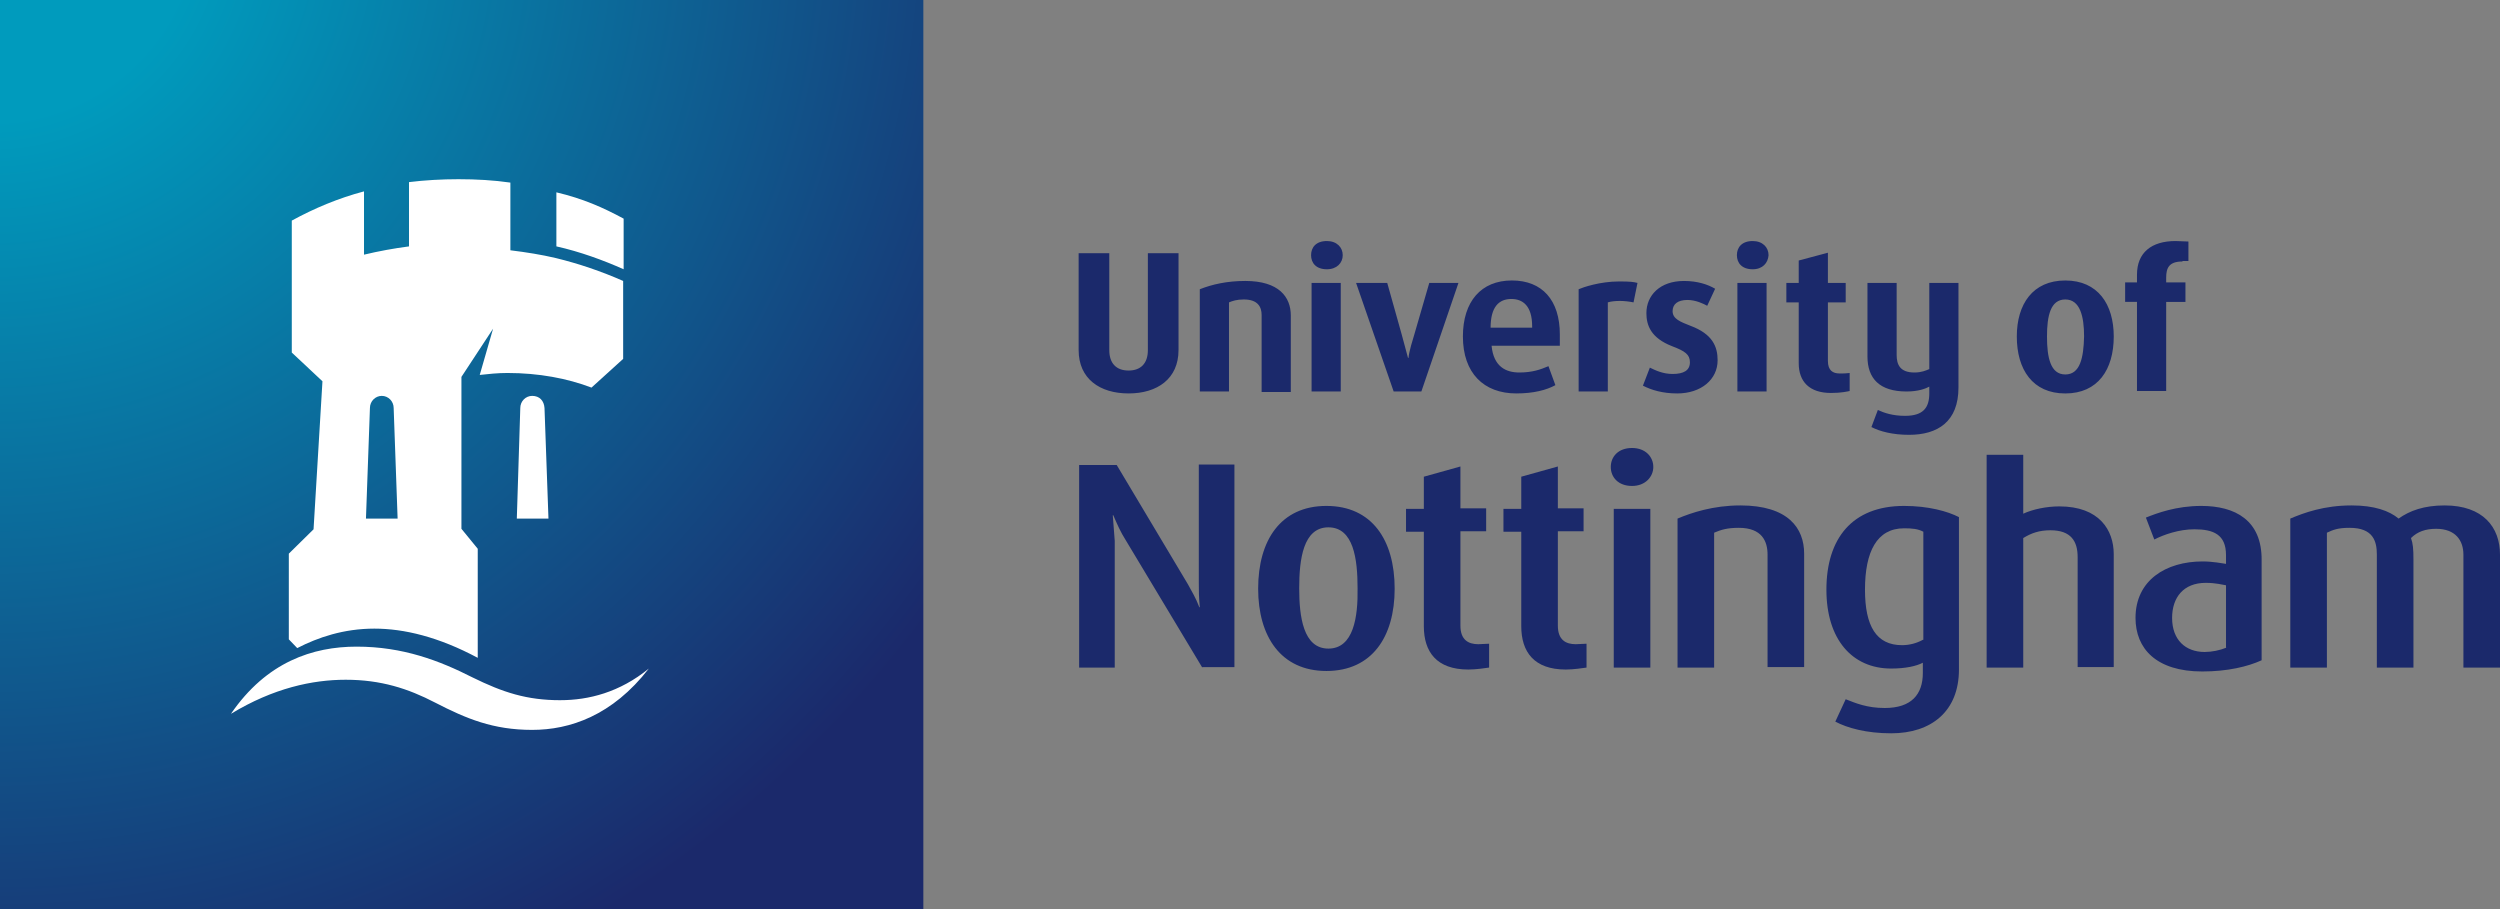 <?xml version="1.0" encoding="utf-8"?>
<svg xmlns="http://www.w3.org/2000/svg" xmlns:xlink="http://www.w3.org/1999/xlink" width="176px" height="64px" viewBox="0 0 176 64" version="1.1">
    <rect x="0" y="0" width="176" height="64" fill="#808080" stroke="none"/>
    <title>Group 3</title>
    <defs>
        <radialGradient cx="-0.875%" cy="-9.044%" fx="-0.875%" fy="-9.044%" r="128.499%" gradientTransform="translate(-0.009, -0.09), scale(0.985, 1), translate(0.009, 0.09)" id="radialGradient-1">
            <stop stop-color="#009BBD" offset="0%"/>
            <stop stop-color="#009BBD" offset="17.35%"/>
            <stop stop-color="#1B296B" offset="100%"/>
        </radialGradient>
    </defs>
    <g id="14---Homepage" stroke="none" stroke-width="1" fill="none" fill-rule="evenodd">
        <g id="Homepage-WIP" transform="translate(-240, -710)" fill-rule="nonzero">
            <g id="Group-7" transform="translate(0, 633)">
                <g id="Group-3" transform="translate(240, 77)">
                    <path d="M173.424,46.997 L173.424,39.045 C173.424,38.051 172.866,37.228 171.508,37.228 C170.743,37.228 170.185,37.433 169.733,37.879 C169.872,38.256 169.907,38.633 169.907,39.422 L169.907,46.997 L167.33,46.997 L167.33,39.045 C167.33,38.119 167.087,37.159 165.415,37.159 C164.58,37.159 164.266,37.296 163.814,37.502 L163.814,46.997 L161.237,46.997 L161.237,36.508 C162.212,36.097 163.605,35.582 165.555,35.582 C167.156,35.582 168.201,35.959 168.862,36.508 C169.628,35.96 170.638,35.582 172.101,35.582 C174.816,35.582 176,37.125 176,39.045 L176,46.997 L173.424,46.997 L173.424,46.997 Z M146.266,46.997 L146.266,39.216 C146.266,38.119 145.813,37.331 144.351,37.331 C143.55,37.331 142.993,37.537 142.436,37.879 L142.436,46.997 L139.859,46.997 L139.859,32.017 L142.436,32.017 L142.436,36.165 C143.098,35.856 144.072,35.65 144.977,35.65 C147.798,35.65 148.807,37.33 148.807,39.01 L148.807,46.963 L146.266,46.963 L146.266,46.997 L146.266,46.997 Z M114.896,34.211 C113.921,34.211 113.399,33.594 113.399,32.875 C113.399,32.155 113.921,31.538 114.896,31.538 C115.836,31.538 116.393,32.155 116.393,32.875 C116.393,33.56 115.836,34.211 114.896,34.211 Z M124.436,46.997 L124.436,39.045 C124.436,38.119 124.053,37.159 122.416,37.159 C121.581,37.159 121.163,37.296 120.675,37.502 L120.675,46.997 L118.099,46.997 L118.099,36.508 C119.074,36.097 120.606,35.582 122.521,35.582 C125.898,35.582 127.012,37.193 127.012,38.976 L127.012,46.963 L124.436,46.963 L124.436,46.997 L124.436,46.997 Z M113.608,46.997 L113.608,35.822 L116.184,35.822 L116.184,46.997 L113.608,46.997 Z" id="Shape" fill="#1B296B"/>
                    <path d="M110.23,47.135 C108.002,47.135 107.097,45.9 107.097,44.083 L107.097,37.433 L105.843,37.433 L105.843,35.822 L107.097,35.822 L107.097,33.56 L109.673,32.84 L109.673,35.788 L111.484,35.788 L111.484,37.399 L109.673,37.399 L109.673,44.05 C109.673,45.044 110.23,45.352 110.927,45.352 L111.692,45.318 L111.692,46.997 C111.448,47.032 110.787,47.135 110.23,47.135 L110.23,47.135 Z" id="a" fill="#1B296B"/>
                    <path d="M103.371,47.135 C101.143,47.135 100.238,45.9 100.238,44.083 L100.238,37.433 L98.984,37.433 L98.984,35.822 L100.238,35.822 L100.238,33.56 L102.814,32.84 L102.814,35.788 L104.625,35.788 L104.625,37.399 L102.814,37.399 L102.814,44.05 C102.814,45.044 103.371,45.352 104.068,45.352 L104.833,45.318 L104.833,46.997 C104.59,47.032 103.928,47.135 103.371,47.135 L103.371,47.135 Z" id="a" fill="#1B296B"/>
                    <path d="M84.64,46.997 L79.244,38.016 C78.895,37.468 78.652,36.919 78.373,36.268 L78.339,36.268 L78.478,38.085 L78.478,46.997 L75.971,46.997 L75.971,32.737 L78.617,32.737 L83.631,41.136 C83.909,41.65 84.188,42.096 84.431,42.747 L84.466,42.747 C84.396,42.027 84.396,41.547 84.396,41.033 L84.396,32.703 L86.903,32.703 L86.903,46.964 L84.64,46.964 L84.64,46.998 L84.64,46.997 Z M154.97,35.617 C153.195,35.617 151.837,36.131 151.071,36.439 L151.663,37.982 C152.325,37.639 153.404,37.262 154.483,37.262 C155.841,37.262 156.711,37.639 156.711,39.079 L156.711,39.696 C156.502,39.662 155.737,39.525 155.075,39.525 C152.464,39.525 150.34,40.861 150.34,43.501 C150.34,45.661 151.802,47.272 155.04,47.272 C156.816,47.272 158.243,46.929 159.218,46.483 L159.218,39.456 C159.253,36.611 157.338,35.617 154.97,35.617 L154.97,35.617 Z M156.746,45.592 C156.259,45.788 155.74,45.892 155.214,45.9 C153.856,45.9 152.916,45.044 152.916,43.501 C152.916,42.061 153.717,41.033 155.284,41.033 C156.015,41.033 156.468,41.17 156.711,41.204 L156.711,45.592 L156.746,45.592 L156.746,45.592 Z M134.045,35.617 C130.39,35.617 128.579,37.914 128.579,41.513 C128.579,45.01 130.39,47.066 133.14,47.066 C134.15,47.066 134.916,46.895 135.368,46.655 L135.368,47.375 C135.368,48.883 134.568,49.843 132.688,49.843 C131.434,49.843 130.633,49.5 129.937,49.226 L129.206,50.802 C130.041,51.248 131.399,51.625 133.14,51.625 C135.96,51.625 137.91,50.082 137.91,47.134 L137.91,36.405 C137.11,35.994 135.752,35.617 134.046,35.617 L134.045,35.617 Z M135.368,45.044 C134.921,45.289 134.418,45.419 133.906,45.42 C132.095,45.42 131.295,44.083 131.295,41.512 C131.295,38.839 132.13,37.193 134.045,37.193 C134.603,37.193 135.02,37.228 135.403,37.433 L135.403,45.043 L135.368,45.043 L135.368,45.044 Z M93.379,35.617 C90.176,35.617 88.574,38.016 88.574,41.444 C88.574,44.804 90.176,47.237 93.379,47.237 C96.582,47.237 98.184,44.838 98.184,41.444 C98.184,38.016 96.582,35.617 93.379,35.617 Z M93.518,45.661 C91.742,45.661 91.464,43.398 91.464,41.41 C91.464,39.387 91.742,37.125 93.518,37.125 C95.294,37.125 95.573,39.353 95.573,41.41 C95.608,43.432 95.294,45.661 93.518,45.661 Z M153.647,18.409 C152.708,18.409 152.499,18.854 152.499,19.54 L152.499,19.883 L153.856,19.883 L153.856,21.254 L152.499,21.254 L152.499,27.527 L150.444,27.527 L150.444,21.253 L149.609,21.253 L149.609,19.882 L150.444,19.882 L150.444,19.334 C150.444,17.791 151.454,16.969 153.16,16.969 L154.065,17.003 L154.065,18.374 L153.647,18.374 L153.647,18.409 L153.647,18.409 Z M134.394,30.612 C133.245,30.612 132.339,30.372 131.748,30.064 L132.2,28.864 C132.653,29.07 133.245,29.275 134.116,29.275 C135.404,29.275 135.822,28.692 135.822,27.699 L135.822,27.219 C135.578,27.356 135.056,27.561 134.22,27.561 C132.305,27.561 131.469,26.636 131.469,25.094 L131.469,19.917 L133.524,19.917 L133.524,24.99 C133.524,25.675 133.768,26.224 134.777,26.224 C135.265,26.224 135.578,26.087 135.822,25.984 L135.822,19.917 L137.876,19.917 L137.876,27.287 C137.876,29.686 136.414,30.612 134.395,30.612 L134.394,30.612 Z M128.893,27.664 C127.395,27.664 126.63,26.876 126.63,25.573 L126.63,21.288 L125.759,21.288 L125.759,19.917 L126.63,19.917 L126.63,18.34 L128.684,17.792 L128.684,19.918 L129.937,19.918 L129.937,21.289 L128.684,21.289 L128.684,25.402 C128.684,26.088 129.032,26.293 129.52,26.293 C129.763,26.293 129.972,26.293 130.216,26.259 L130.216,27.528 C130.041,27.562 129.623,27.665 128.893,27.665 L128.893,27.664 Z M122.312,27.561 L122.312,19.917 L124.367,19.917 L124.367,27.561 L122.312,27.561 Z M118.065,27.698 C117.055,27.698 116.254,27.458 115.662,27.15 L116.15,25.881 C116.568,26.087 117.09,26.327 117.752,26.327 C118.517,26.327 118.97,26.087 118.97,25.504 C118.97,24.956 118.622,24.716 117.717,24.373 C116.22,23.791 115.906,22.899 115.906,22.042 C115.906,20.808 116.846,19.78 118.552,19.78 C119.492,19.78 120.224,20.02 120.745,20.328 L120.188,21.528 C119.944,21.391 119.388,21.117 118.796,21.117 C118.099,21.117 117.751,21.425 117.751,21.905 C117.751,22.454 118.308,22.66 119.004,22.934 C120.571,23.516 120.92,24.408 120.92,25.368 C120.92,26.705 119.771,27.699 118.065,27.699 L118.065,27.698 Z M115.001,21.288 C114.691,21.225 114.377,21.19 114.061,21.185 C113.712,21.185 113.399,21.22 113.19,21.288 L113.19,27.561 L111.136,27.561 L111.136,20.362 C111.449,20.225 112.633,19.814 113.991,19.814 C114.792,19.814 115.001,19.848 115.279,19.917 L115.001,21.288 Z M93.414,18.957 C92.648,18.957 92.3,18.511 92.3,17.963 C92.3,17.415 92.648,16.969 93.414,16.969 C94.11,16.969 94.528,17.415 94.528,17.963 C94.528,18.511 94.11,18.957 93.414,18.957 Z M100.064,27.561 L98.114,27.561 L95.468,19.917 L97.661,19.917 L98.671,23.516 L99.124,25.196 L99.159,25.196 C99.193,24.75 99.472,23.859 99.577,23.516 L100.621,19.917 L102.675,19.917 L100.064,27.561 Z M92.335,27.561 L92.335,19.917 L94.389,19.917 L94.389,27.561 L92.335,27.561 Z M123.392,18.957 C122.626,18.957 122.277,18.511 122.277,17.963 C122.277,17.415 122.626,16.969 123.392,16.969 C124.088,16.969 124.506,17.415 124.506,17.963 C124.471,18.511 124.088,18.957 123.392,18.957 Z M88.818,27.561 L88.818,22.179 C88.818,21.631 88.574,21.082 87.565,21.082 C87.077,21.082 86.764,21.185 86.521,21.288 L86.521,27.561 L84.466,27.561 L84.466,20.362 C85.336,20.019 86.381,19.779 87.669,19.779 C90.037,19.779 90.873,20.91 90.873,22.213 L90.873,27.595 L88.818,27.595 L88.818,27.561 L88.818,27.561 Z M79.452,27.698 C77.432,27.698 75.936,26.67 75.936,24.647 L75.936,17.825 L78.094,17.825 L78.094,24.647 C78.094,25.573 78.582,26.086 79.452,26.086 C80.287,26.086 80.81,25.606 80.81,24.647 L80.81,17.825 L82.968,17.825 L82.968,24.647 C82.968,26.669 81.471,27.698 79.452,27.698 L79.452,27.698 Z M145.396,19.746 C143.098,19.746 141.983,21.425 141.983,23.688 C141.983,26.019 143.098,27.699 145.396,27.699 C147.694,27.699 148.808,26.019 148.808,23.688 C148.808,21.425 147.694,19.746 145.396,19.746 Z M145.396,26.362 C144.351,26.362 144.108,25.162 144.108,23.688 C144.108,22.248 144.351,21.082 145.396,21.082 C146.44,21.082 146.719,22.282 146.719,23.688 C146.684,25.196 146.44,26.362 145.396,26.362 Z M109.813,23.55 C109.813,21.116 108.56,19.745 106.436,19.745 C104.277,19.745 102.988,21.219 102.988,23.687 C102.988,26.258 104.451,27.698 106.748,27.698 C107.967,27.698 108.872,27.458 109.499,27.115 L109.011,25.778 C108.454,26.018 107.862,26.224 106.957,26.224 C106.017,26.224 105.146,25.813 105.007,24.339 L109.812,24.339 L109.812,23.55 L109.813,23.55 Z M107.863,23.07 L104.938,23.07 C104.938,21.596 105.53,21.048 106.401,21.048 C107.201,21.048 107.863,21.528 107.863,22.968 L107.863,23.07 L107.863,23.07 Z" id="Shape" fill="#1B296B"/>
                    <polygon id="Path" fill="url(#radialGradient-1)" points="0 0 65.003 0 65.003 64 0 64"/>
                    <path d="M43.904,15.392 C42.442,14.603 41.049,13.986 39.169,13.54 L39.169,17.345 C40.84,17.722 42.442,18.306 43.904,18.956 L43.904,15.392 L43.904,15.392 Z M37.463,27.87 C37.01,27.87 36.628,28.246 36.628,28.726 L36.384,36.508 L38.612,36.508 L38.333,28.726 C38.299,28.212 37.985,27.87 37.463,27.87 Z M39.447,49.294 C37.08,49.294 35.409,48.746 33.25,47.683 C30.952,46.517 28.376,45.523 25.103,45.523 C22.039,45.523 18.766,46.586 16.259,50.253 C19.253,48.437 22.004,47.854 24.336,47.854 C26.808,47.854 28.723,48.471 30.638,49.465 C32.831,50.596 34.712,51.384 37.462,51.384 C40.108,51.384 43.102,50.39 45.679,47.065 C43.624,48.745 41.431,49.293 39.446,49.293 L39.447,49.294 Z M26.356,44.255 C28.445,44.255 30.883,44.838 33.633,46.312 L33.633,38.633 L32.485,37.228 L32.485,26.533 L34.713,23.139 L33.773,26.396 C34.4,26.327 35.026,26.258 35.723,26.258 C37.916,26.258 39.936,26.635 41.642,27.287 L43.87,25.265 L43.87,19.779 C42.343,19.104 40.758,18.565 39.134,18.168 C38.125,17.929 37.046,17.757 35.931,17.62 L35.931,12.855 C34.747,12.684 33.529,12.616 32.276,12.616 C31.092,12.616 29.908,12.684 28.794,12.821 L28.794,17.346 C27.728,17.485 26.67,17.679 25.626,17.929 L25.626,13.473 C23.815,13.953 22.109,14.673 20.542,15.53 L20.542,24.819 L22.701,26.842 L22.074,37.263 L20.333,38.977 L20.333,45.009 L20.925,45.626 C22.387,44.872 24.198,44.255 26.356,44.255 L26.356,44.255 Z M26.043,28.726 C26.043,28.246 26.426,27.87 26.878,27.87 C27.331,27.87 27.714,28.246 27.714,28.726 L27.992,36.508 L25.764,36.508 L26.043,28.726 Z" id="Shape" fill="#FFFFFF"/>
                </g>
            </g>
        </g>
    </g>
</svg>